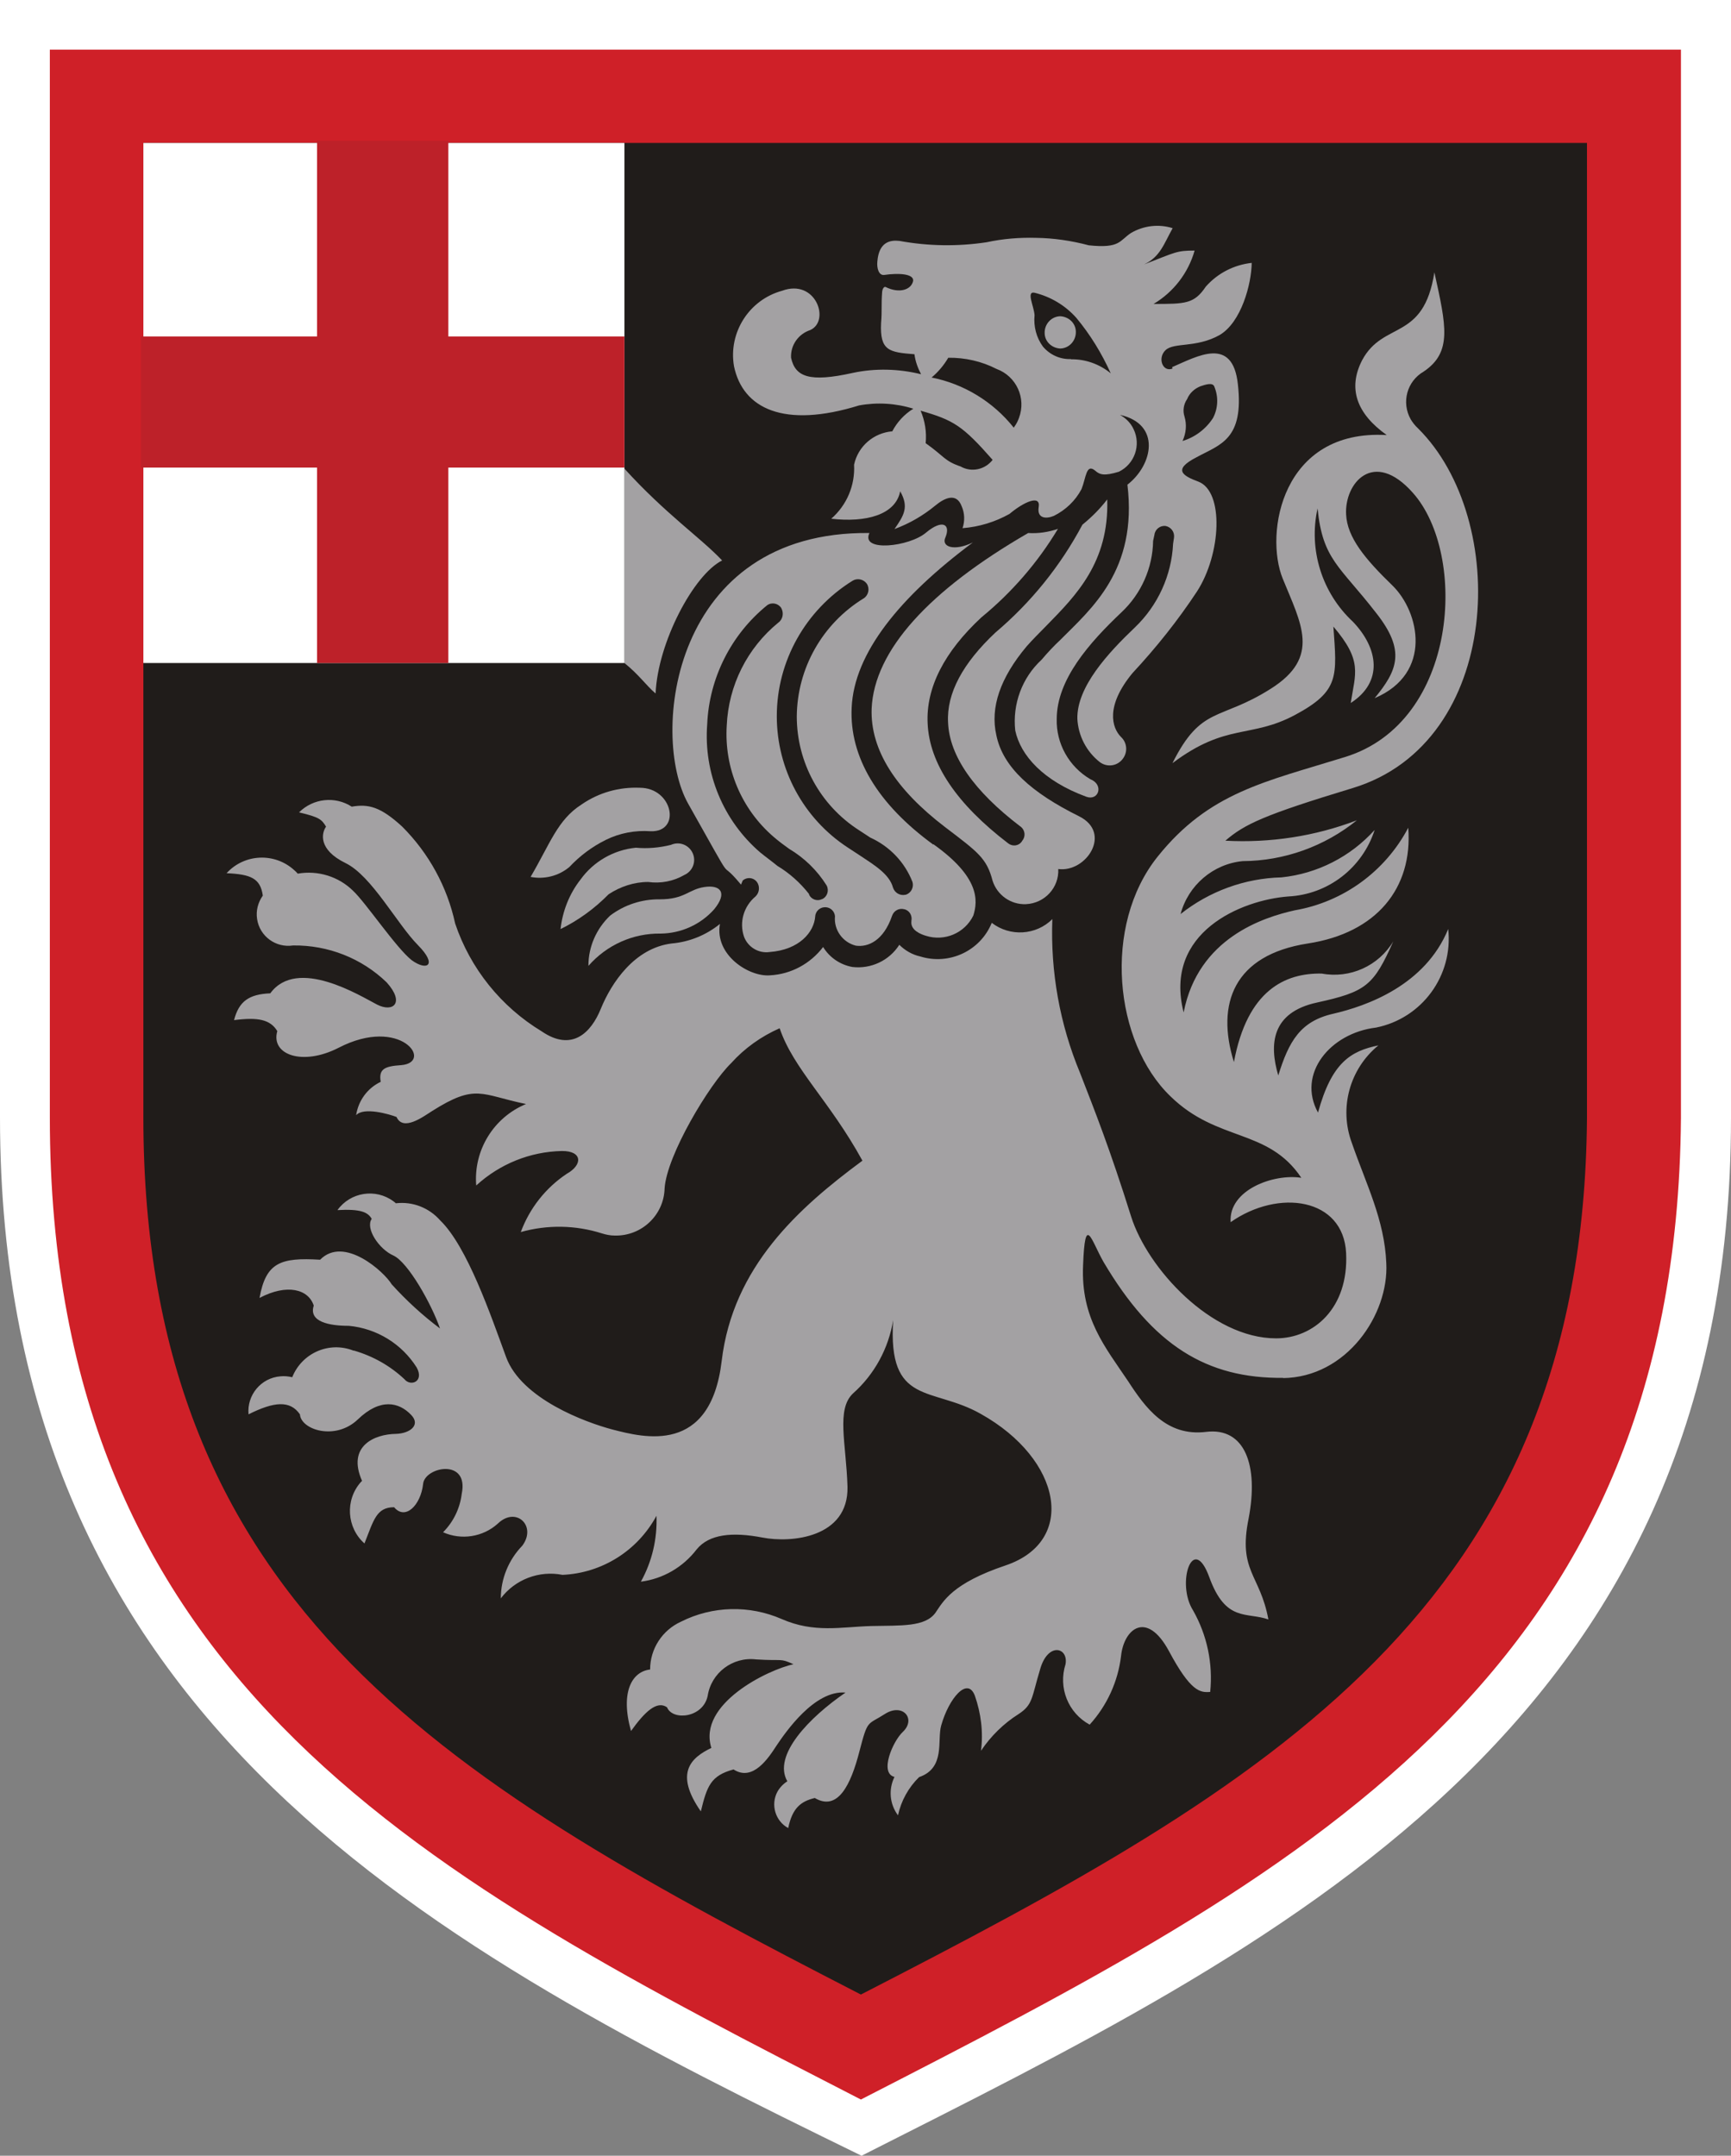 <?xml version="1.0" encoding="UTF-8"?><svg id="Layer_1" xmlns="http://www.w3.org/2000/svg" viewBox="0 0 78.84 98.16"><rect x="0" y="0" width="78.84" height="98.16" fill="#808080" stroke="none"/><defs><style>.cls-1{fill:#a3a1a3;}.cls-1,.cls-2,.cls-3,.cls-4,.cls-5,.cls-6{stroke-width:0px;}.cls-2{fill:#201c1a;}.cls-3{fill:#cf2028;}.cls-4{fill:#c12129;}.cls-5{fill:#bd2129;}.cls-6{fill:#fff;}</style></defs><g id="logo"><g id="Group_1796"><path id="Path_634" class="cls-2" d="M6.53,50.88c0,22.53,14.31,30.48,32.68,39.94,18.52-9.52,32.9-17.63,33.07-39.9V6.51H6.53v44.37Z"/><path id="Path_635" class="cls-4" d="M2.27,2.26v48.62c0,25.94,17.5,34.73,36.94,44.72,19.88-10.2,37.15-19.1,37.34-44.69V2.26H2.27ZM6.53,50.88c0,22.53,14.31,30.48,32.68,39.94,18.53-9.52,32.9-17.63,33.07-39.9V6.51H6.53v44.37Z"/><path id="Path_636" class="cls-6" d="M0,0v50.88c0,27.69,19.97,37.87,39.24,47.28,18.77-9.51,39.6-19.29,39.6-47.25V0H0Z"/><path id="Path_637" class="cls-3" d="M39.21,95.6c19.88-10.2,37.15-19.1,37.35-44.69V2.26H2.27v48.62c0,25.94,17.5,34.73,36.94,44.72"/><path id="Path_638" class="cls-2" d="M6.53,50.88c0,22.53,14.31,30.48,32.68,39.94,18.52-9.52,32.9-17.63,33.07-39.9V6.51H6.53v44.37Z"/><path id="Path_639" class="cls-1" d="M48.18,24.09c-.92,1.53-2.1,2.89-3.48,4.02-1.69,1.57-2.53,3.2-2.45,4.83.08,1.83,1.32,3.67,3.68,5.47.19.14.46.11.6-.08,0,0,.02-.03.03-.05.16-.19.13-.47-.06-.63,0,0-.02-.02-.03-.02-2.1-1.6-3.23-3.2-3.29-4.74-.07-1.32.67-2.69,2.16-4.09,1.62-1.37,2.96-3.03,3.96-4.91.42-.34.8-.72,1.13-1.15.09,2.87-1.44,4.39-2.76,5.74-.32.33-.63.63-.91.95-1.2,1.43-1.67,2.78-1.38,4.05.3,1.46,1.61,2.62,3.77,3.69,1.52.76.32,2.57-.95,2.4.04.85-.62,1.56-1.47,1.6-.69.03-1.31-.41-1.52-1.06-.27-1.04-.67-1.31-2.18-2.46-2.21-1.69-3.4-3.49-3.33-5.39.12-2.64,2.6-5.37,7.13-7.99.46.03.92-.04,1.36-.19"/><path id="Path_640" class="cls-1" d="M24.16,39.94c.9-1.53,1.23-2.61,2.33-3.31.78-.54,1.71-.8,2.65-.76,1.51,0,1.9,2.03.49,1.98-.7-.05-1.4.08-2.03.39-.63.31-1.19.73-1.67,1.24-.49.41-1.14.57-1.76.45"/><path id="Path_641" class="cls-1" d="M25.53,42.31c.09-.82.4-1.61.91-2.26.59-.82,1.51-1.35,2.52-1.45.54.05,1.08,0,1.6-.13.38-.17.82,0,.99.38s0,.82-.38.99c-.5.29-1.08.4-1.65.32-.64,0-1.27.21-1.8.56-.64.65-1.38,1.19-2.2,1.59"/><path id="Path_642" class="cls-1" d="M26.8,43.97c0-.86.36-1.68.99-2.28.65-.49,1.44-.75,2.26-.74,1.14,0,1.3-.45,2.03-.56s1.07.25.45,1.01c-.62.7-1.51,1.1-2.44,1.11-1.26-.02-2.46.52-3.29,1.47"/><path id="Path_643" class="cls-1" d="M42.51,38.46c-2.53-1.84-3.83-3.99-3.72-6.24.11-2.48,2.19-5.04,5.52-7.52-.87.42-1.45.19-1.25-.23.25-.6-.14-.84-.88-.22-.76.65-3,.9-2.58.02-9.03-.1-10,9.22-8.26,12.32,2.4,4.26,1.22,2.26,2.41,3.69l.08-.19c.19-.16.47-.14.63.05h0c.16.2.14.5-.05.68-.54.45-.75,1.18-.52,1.84.18.47.66.76,1.16.69,1.35-.1,2.03-.9,2.08-1.63.02-.25.24-.43.49-.41.22.02.39.19.41.41-.06.62.35,1.19.95,1.34.55.08,1.26-.22,1.65-1.36.08-.23.31-.36.55-.3.24.05.38.29.33.53v.02c-.05.42.46.6.66.66.85.27,1.77-.12,2.16-.92.22-.69.28-1.76-1.82-3.25M37.44,40.94c-.22.11-.48.02-.59-.2,0,0,0-.02,0-.03-.4-.51-.89-.95-1.44-1.28-.27-.22-.56-.43-.78-.61-1.69-1.45-2.59-3.62-2.42-5.84.09-2.11,1.09-4.09,2.73-5.42.21-.15.5-.09.64.12h0c.13.23.08.52-.13.67-1.42,1.16-2.27,2.86-2.35,4.69-.12,1.93.67,3.81,2.14,5.07.22.19.46.37.7.54.69.41,1.28.98,1.71,1.67.12.23.03.51-.2.62h0M41.25,40.74c-.25.06-.5-.08-.58-.33-.16-.6-.83-1.01-1.51-1.46l-.55-.36c-2.02-1.32-3.23-3.57-3.23-5.98,0-2.51,1.31-4.83,3.44-6.16.22-.14.51-.08.66.13.14.22.08.51-.13.66,0,0,0,0-.02.01-1.87,1.15-3.02,3.17-3.04,5.37,0,2.1,1.07,4.05,2.83,5.18l.52.34c.88.4,1.57,1.12,1.92,2.02.07.24-.06.5-.3.58"/><path id="Path_644" class="cls-1" d="M53.41,16.78c-.45.19-.71-.48-.32-.84s1.39-.09,2.45-.68c1-.58,1.46-2.34,1.47-3.29-.81.09-1.55.47-2.09,1.08-.53.79-.93.79-2.38.79.91-.54,1.58-1.41,1.87-2.43-.83,0-.85.07-2.3.63.74-.35.9-.94,1.3-1.65-.63-.2-1.32-.12-1.9.22-.53.35-.49.71-1.92.56-.79-.21-1.6-.33-2.41-.34-.75-.02-1.5.04-2.24.2-1.32.2-2.66.18-3.97-.06-.42-.05-.94.04-1.01.94-.03.29.06.64.31.61.67-.1,1.36-.05,1.32.27-.08.4-.62.59-1.25.28-.08-.04-.15.1-.16.2-.05.64,0,.86-.05,1.44-.06,1.26.36,1.33,1.52,1.42.04.32.15.62.3.91-1.02-.25-2.08-.28-3.11-.06-1.98.44-2.62.18-2.81-.69-.03-.57.33-1.08.87-1.26.93-.41.26-2.36-1.28-1.79-1.5.41-2.45,1.9-2.19,3.43.4,1.94,2.28,2.85,5.7,1.79.82-.15,1.67-.1,2.47.15-.41.25-.74.61-.96,1.03-.85.07-1.56.68-1.74,1.52.05.94-.33,1.84-1.04,2.46,1.57.18,2.93-.17,3.14-1.25.41.72.17,1.1-.26,1.72.68-.25,1.3-.61,1.86-1.07.41-.34.96-.61,1.2.03.14.32.15.67.04,1,.75-.06,1.48-.28,2.14-.65.64-.54,1.42-.89,1.33-.32-.09.53.33.56.69.41.54-.27.98-.69,1.26-1.22.21-.53.21-1.18.62-.84.21.19.42.25,1.08.05.72-.35,1.02-1.22.67-1.94-.13-.28-.35-.5-.62-.65,1.88.42,1.51,2.27.34,3.18.47,3.9-1.66,5.66-3.06,7.07-.3.28-.58.58-.85.9-.89.82-1.33,2.02-1.2,3.22.24,1.14,1.28,2.3,3.24,3.02.56.2.81-.55.18-.8-.97-.57-1.56-1.62-1.53-2.74,0-1.8,1.49-3.48,2.96-4.87.89-.84,1.41-2.01,1.43-3.24l.06-.28c.03-.25.26-.43.51-.4h0c.25.05.42.28.38.54l-.04.27c-.07,1.44-.69,2.8-1.73,3.8-1.24,1.18-2.66,2.72-2.63,4.17.04.77.41,1.49,1.02,1.97.33.25.8.19,1.05-.15.23-.3.2-.73-.08-.99-.42-.42-.72-1.41.52-2.91,1.08-1.16,2.07-2.4,2.94-3.72,1.1-1.7,1.24-4.55.06-5-.73-.27-1.17-.55-.08-1.11,1.06-.58,2.17-.79,1.88-3.33-.24-2.2-1.84-1.27-3-.77M43.75,21.24c-.74-.25-.74-.46-1.59-1.06.05-.5-.03-1.01-.23-1.48,1.5.43,1.91.68,3.28,2.24-.35.45-.97.58-1.46.3M46.2,19.44s-.02.02-.03.03c-.94-1.18-2.27-1.99-3.74-2.28.3-.25.56-.56.76-.9.76-.01,1.52.16,2.2.51.9.33,1.36,1.33,1.02,2.23-.05.14-.12.28-.21.4M48.78,16.35c-.49.02-.96-.19-1.28-.57-.3-.41-.43-.92-.38-1.43-.03-.42-.39-1.1,0-1.02.73.18,1.39.57,1.9,1.14.64.77,1.16,1.62,1.57,2.53-.51-.42-1.15-.65-1.81-.64M55.25,19.03c-.32.5-.82.88-1.39,1.05.16-.35.2-.74.09-1.11-.09-.27-.04-.57.12-.8.11-.27.33-.47.6-.58.21-.07.57-.2.64.02.19.46.17.98-.06,1.42"/><path id="Path_645" class="cls-1" d="M48.29,14.4c-.41.01-.72.36-.71.76,0,.39.32.69.71.71.41-.01.72-.36.71-.76,0-.39-.32-.69-.71-.71"/><rect id="Rectangle_1040" class="cls-6" x="6.53" y="6.51" width="21.91" height="23.68"/><path id="Path_646" class="cls-5" d="M28.44,15.32h-8.02V6.41h-5.98v8.91H6.42v5.97h8.02v8.9h5.98v-8.9h8.02v-5.97Z"/><path id="Path_647" class="cls-1" d="M29.85,31.57c-.44-.38-.74-.84-1.41-1.38v-8.85c1.88,2.07,3.49,3.16,4.45,4.18-1.3.65-2.93,3.74-3.03,6.05"/><path id="Path_648" class="cls-1" d="M58.46,62.74c-3.51.04-5.96-1.49-8.2-5.28-.57-1-.84-2.23-.93.15-.11,2.41,1.01,3.73,2.05,5.28.78,1.2,1.74,2.53,3.55,2.31,1.78-.22,2.4,1.54,1.94,3.94-.49,2.41.52,2.54.9,4.6-1-.35-1.94.14-2.69-1.92s-1.52.29-.74,1.51c.64,1.13.91,2.42.78,3.71-.46.04-.89-.01-1.88-1.86-1.01-1.87-2.05-1.02-2.18.22-.14,1.17-.64,2.26-1.43,3.13-.98-.53-1.44-1.68-1.1-2.75.14-.78-.81-1.02-1.16.24-.39,1.29-.32,1.6-.98,2.03-.68.43-1.26,1-1.71,1.67.11-.85,0-1.71-.28-2.51-.34-.89-1.19.14-1.53,1.35-.2.67.21,1.94-1.01,2.36-.48.47-.82,1.08-.96,1.74-.38-.51-.44-1.18-.16-1.75-.7-.17-.08-1.62.38-2.05.62-.59,0-1.33-.81-.82-.82.53-.78.22-1.17,1.72-.39,1.51-.98,2.73-2.03,2.11-.62.15-1.02.44-1.21,1.37-.59-.32-.81-1.07-.49-1.66.11-.19.26-.35.45-.47-.68-1.18,1-2.91,2.65-4.04-1.42-.12-2.74,1.82-3.14,2.41-.37.57-1.08,1.66-1.96,1.09-1.04.28-1.21.76-1.49,1.91-1.21-1.74-.46-2.44.48-2.89-.64-2.01,2.6-3.57,3.74-3.81-.64-.29-.44-.14-1.7-.22-1.07-.13-2.05.61-2.21,1.67-.22,1-1.6,1.13-1.85.51-.46-.32-1.01.2-1.64,1.08-.5-1.78.05-2.71.87-2.8,0-.94.55-1.79,1.41-2.18,1.43-.72,3.11-.76,4.58-.12,1.48.65,2.71.36,4.07.32,1.37-.03,2.47.05,2.94-.61.35-.51.75-1.33,3.19-2.15,3.26-1.1,2.57-4.83-1.13-6.9-2.22-1.26-4.24-.34-3.99-4.27-.21,1.29-.85,2.47-1.83,3.34-.77.73-.31,2.26-.25,4.25.05,2.32-2.56,2.57-3.88,2.31-1.36-.26-2.42-.16-2.99.54-.62.81-1.53,1.34-2.54,1.47.51-.92.75-1.95.71-3-.86,1.59-2.48,2.61-4.28,2.69-1.07-.21-2.16.21-2.81,1.07,0-.9.36-1.76.98-2.4.67-.9-.29-1.81-1.12-1-.68.61-1.66.76-2.49.39.47-.47.77-1.09.85-1.75.34-1.64-1.7-1.23-1.76-.44-.11.96-.81,1.66-1.32,1.05-.81,0-.93.59-1.35,1.65-.81-.72-.89-1.97-.17-2.79.02-.02.04-.04.06-.06-.7-1.58.56-2.13,1.55-2.14.63-.02,1.13-.4.69-.86-.56-.59-1.41-.78-2.43.2s-2.59.48-2.64-.23c-.45-.65-1.18-.58-2.34,0-.08-.88.57-1.66,1.45-1.73.18-.02.36,0,.54.04.44-1.1,1.68-1.65,2.79-1.21,0,0,.02,0,.03,0,.86.25,1.64.69,2.29,1.3.28.35.91.11.56-.53-.68-1.08-1.82-1.78-3.09-1.9-.89,0-1.84-.18-1.6-.92-.24-.75-1.22-1.01-2.47-.35.29-1.61.95-1.85,2.76-1.74,1.09-1.11,2.92.55,3.26,1.12.67.74,1.4,1.41,2.2,2.01-.38-1.1-1.45-3.01-2.12-3.32-.66-.29-1.29-1.24-.99-1.67-.17-.3-.49-.46-1.56-.4.59-.82,1.74-1,2.55-.4.04.03.08.06.11.09.76-.09,1.51.2,2.02.78,1.23,1.19,2.3,4.31,3,6.22s3.63,2.98,4.84,3.3c1.43.37,4.47,1.17,4.98-3.12s3.5-6.97,6.41-9.12c-1.49-2.72-3.14-4.17-3.77-6.03-.84.37-1.6.91-2.21,1.59-1,.97-2.93,4.19-3.03,5.7-.03,1.22-1.05,2.18-2.27,2.15-.2,0-.4-.04-.59-.1-1.2-.38-2.48-.4-3.69-.06.4-1.08,1.13-2.01,2.09-2.65.75-.42.71-1.05-.22-1.04-1.45.03-2.83.59-3.9,1.57-.13-1.6.79-3.1,2.27-3.71-2.06-.42-2.27-.95-4.28.32-.41.26-1.32.94-1.62.27-.3-.12-1.5-.47-1.84-.08.1-.66.51-1.23,1.12-1.52-.1-.58.17-.71.93-.76,1.5-.12-.01-2.26-2.85-.79-1.64.84-3.1.32-2.79-.76-.32-.53-.88-.64-1.97-.5.22-.85.67-1.18,1.65-1.22,1.23-1.68,4.12.13,4.86.51s1.28-.08.44-1.01c-1.14-1.1-2.67-1.7-4.26-1.68-.78.12-1.52-.41-1.64-1.2-.06-.38.04-.76.26-1.07-.11-.79-.55-.97-1.65-1.02.81-.89,2.19-.95,3.08-.14.06.05.11.1.16.16.92-.16,1.86.13,2.52.78.58.54,1.96,2.6,2.67,3.16.7.51,1.19.23.29-.68-.96-.97-2.11-3.16-3.3-3.74-1.27-.62-1.09-1.38-.89-1.66-.2-.33-.3-.43-1.23-.65.64-.64,1.64-.75,2.4-.26.76-.13,1.31,0,2.3.91,1.21,1.21,2.05,2.74,2.41,4.41.69,2.05,2.09,3.79,3.94,4.91,1.37.94,2.25.08,2.7-1.04.48-1.17,1.53-2.75,3.22-2.96.81-.07,1.57-.38,2.2-.89-.25,1.42,1.33,2.42,2.28,2.34.96-.05,1.84-.53,2.42-1.29.29.48.78.81,1.33.91.85.1,1.68-.29,2.14-1.01.26.26.59.45.95.53,1.32.41,2.74-.25,3.26-1.53.83.64,2.02.57,2.76-.17-.09,2.4.34,4.79,1.26,7,.68,1.75,1.35,3.43,2.33,6.55.74,2.34,3.64,5.54,6.6,5.54,1.7,0,3.31-1.36,3.19-3.88s-3.08-2.94-5.26-1.41c-.1-1.47,1.96-2.22,3.22-2.02-1.52-2.27-3.81-1.61-5.96-3.71-2.56-2.46-3.11-7.77-.58-10.92,2.35-2.93,4.89-3.4,8.53-4.53,5.17-1.59,5.59-9.23,3.09-12.03-1.79-2.02-3.12-.44-3.04.99.05,1.04.86,2.02,2.11,3.23,1.23,1.2,1.85,4-.81,5.13,1.04-1.27,1.43-2.16.06-3.89-1.66-2.14-2.43-2.42-2.66-4.75-.42,1.88.2,3.85,1.61,5.16,1.16,1.21,1.39,2.74-.1,3.7.21-1.36.55-1.91-.79-3.48.16,2.26.29,2.93-1.74,4.02s-3.13.35-5.59,2.2c1.32-2.64,2.15-1.91,4.48-3.39,2.3-1.45,1.37-2.97.54-5.02s-.05-6.81,4.74-6.53c-1.38-.98-1.78-2.13-1.12-3.41.97-1.81,2.8-.84,3.29-4,.54,2.44.82,3.64-.49,4.52-.76.44-1.02,1.4-.59,2.17.09.15.2.29.33.41,4.19,4.14,3.86,14.3-2.96,16.38-4.06,1.23-4.94,1.65-5.81,2.4,2.04.11,4.08-.2,5.99-.93-1.47,1.19-3.31,1.85-5.2,1.86-1.35.13-2.48,1.1-2.83,2.41,1.31-1.04,2.93-1.63,4.6-1.67,1.63-.17,3.14-.94,4.24-2.16-.56,1.73-2.12,2.94-3.94,3.03-2.11.16-5.69,1.62-4.76,5.28.66-3.39,3.63-4.33,5.06-4.65,2.21-.38,4.12-1.77,5.17-3.76.21,2.75-1.44,4.79-4.57,5.27-3.37.52-4.2,2.74-3.37,5.4.61-3.28,2.34-4.06,4-4.03,1.29.24,2.59-.35,3.26-1.47-.9,2.03-1.25,2.3-3.48,2.79-2.07.45-2.18,1.9-1.76,3.32.48-1.55,1-2.47,2.5-2.81,1.52-.35,4.19-1.29,5.24-3.86.23,2.12-1.19,4.07-3.29,4.49-2.09.25-3.61,2.11-2.64,3.87.62-2.27,1.48-2.8,2.75-3.06-1.31,1.07-1.8,2.85-1.21,4.44.65,1.88,1.49,3.5,1.57,5.48.12,2.33-1.8,5.2-4.72,5.23"/></g></g></svg>